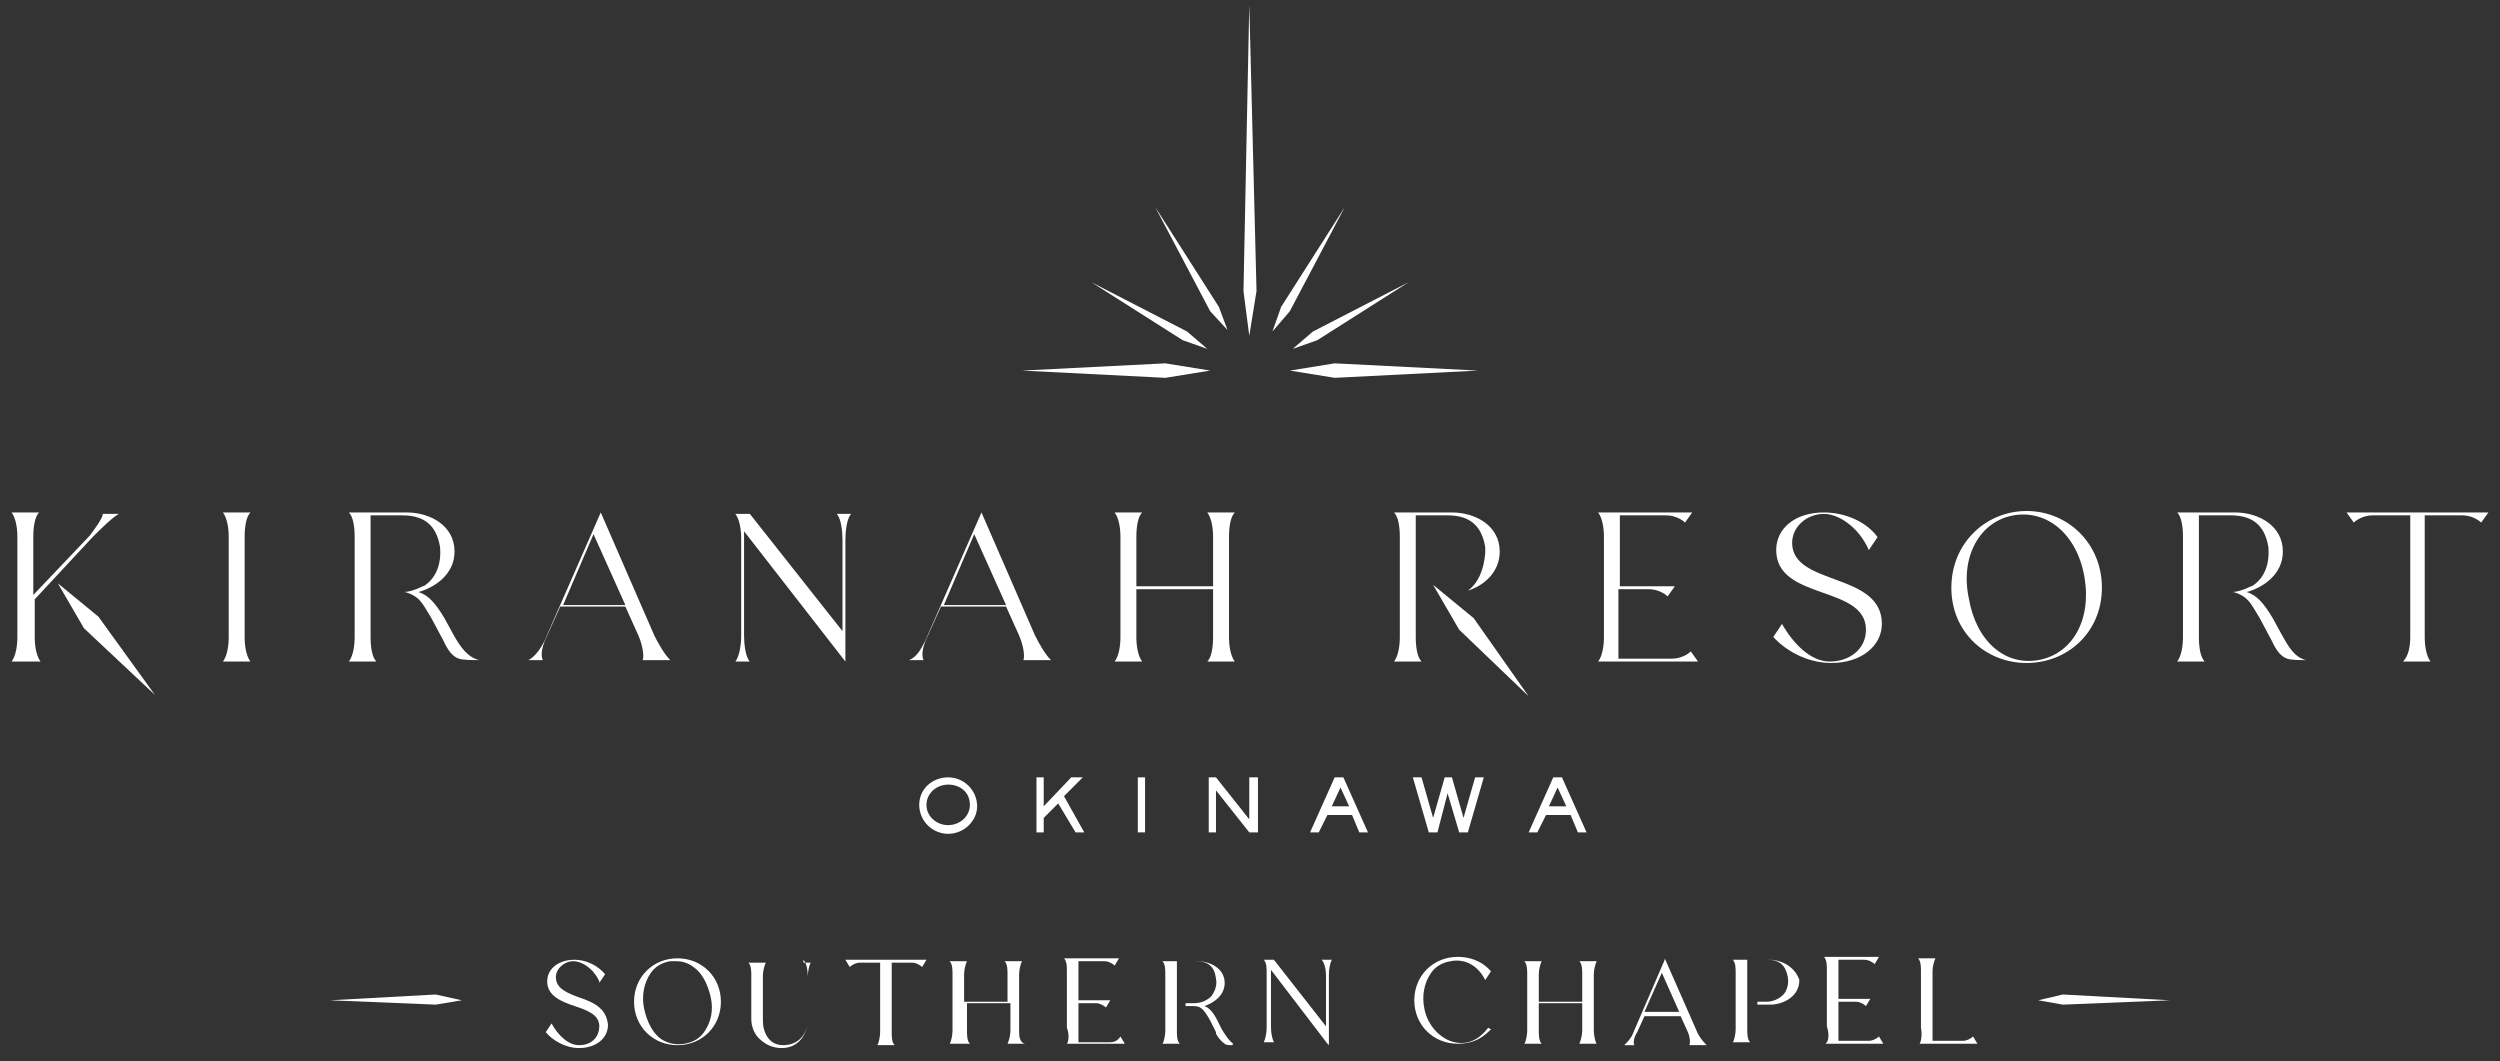 <?xml version="1.0" encoding="utf-8"?>
<svg version="1.1" xmlns="http://www.w3.org/2000/svg" x="0px" y="0px" viewBox="0 0 172.7 73.3">
<rect x="0" y="0" width="172.7" height="73.3" fill="#333333" stroke="none"/>
<style type="text/css">
	.st0{fill:#FFFFFF;}
</style>
<g>
	<g>
		<polygon class="st0" points="70.6,25.6 80.5,25.1 83.6,25.6 80.5,26.1 		"/>
		<polygon class="st0" points="102.1,25.6 92.2,26.1 89.1,25.6 92.2,25.1 		"/>
		<polygon class="st0" points="86.3,0.3 86.8,20.1 86.3,23.2 85.9,20.1 		"/>
		<polygon class="st0" points="75.4,19.5 82,22.9 83.4,24.1 81.7,23.5 		"/>
		<polygon class="st0" points="79.8,14.3 84.2,21.2 84.8,22.8 83.6,21.5 		"/>
		<polygon class="st0" points="97.3,19.5 91,23.5 89.3,24.1 90.7,22.9 		"/>
		<polygon class="st0" points="92.9,14.3 89.1,21.5 87.9,22.9 88.5,21.2 		"/>
	</g>
	<g>
		<path class="st0" d="M15.8,44v-6.9c0-0.6-0.1-1.3-0.4-1.7h1.9c-0.3,0.3-0.4,1-0.4,1.7V44c0,0.6,0.1,1.3,0.4,1.7h-1.9
			C15.7,45.3,15.8,44.6,15.8,44z"/>
		<path class="st0" d="M51.2,43.9v-6.7c0-0.6-0.1-1.3-0.4-1.7h1l6.4,8.1v-6.3c0-0.6-0.1-1.5-0.4-1.8h1c-0.3,0.3-0.4,1.2-0.4,1.8
			v8.4l-7-9v7.2c0,0.6,0.1,1.5,0.4,1.8h-1C51.1,45.3,51.2,44.5,51.2,43.9z"/>
		<path class="st0" d="M63.9,44.3l3.9-8.9l0,0v0l3.7,8.5c0.3,0.6,0.7,1.3,1.1,1.7h-1.9c0.1-0.3,0-1-0.3-1.7l-0.9-2h-4.5l-0.9,2
			c-0.3,0.6-0.5,1.3-0.3,1.7h-1C63.3,45.4,63.6,44.9,63.9,44.3z M69.5,41.8l-2.2-4.9l-2.1,4.9H69.5z"/>
		<path class="st0" d="M77.4,44v-6.9c0-0.6-0.1-1.3-0.4-1.7h1.9c-0.3,0.3-0.4,1-0.4,1.7v3.4h5.3v-3.4c0-0.6-0.1-1.3-0.4-1.7h1.9
			c-0.3,0.3-0.4,1-0.4,1.7V44c0,0.6,0.1,1.3,0.4,1.7h-1.9c0.3-0.3,0.4-1,0.4-1.7v-3.3h-5.3V44c0,0.6,0.1,1.3,0.4,1.7H77
			C77.3,45.3,77.4,44.6,77.4,44z"/>
		<path class="st0" d="M37.6,44.3l3.9-8.9l0,0v0l3.7,8.5c0.3,0.6,0.7,1.3,1.1,1.7h-1.9c0.1-0.3,0-1-0.3-1.7l-0.9-2h-4.5l-0.9,2
			c-0.3,0.6-0.5,1.3-0.3,1.7h-1C36.9,45.4,37.3,44.9,37.6,44.3z M43.2,41.8L41,36.9l-2.1,4.9H43.2z"/>
		<path class="st0" d="M38.6,41.8"/>
		<path class="st0" d="M110.8,44v-6.9c0-0.6-0.1-1.3-0.4-1.7h6.5l-0.5,0.7c-0.2-0.2-0.7-0.5-1.3-0.5h-3.2v4.9h3.8l-0.5,0.7
			c-0.2-0.2-0.7-0.5-1.3-0.5h-2.1v4.8h3.7c0.6,0,1.1-0.3,1.3-0.5l0.5,0.7h-6.9C110.7,45.3,110.8,44.6,110.8,44z"/>
		<path class="st0" d="M122.5,44l0.6-0.9c0.8,1.4,2,2.6,3.3,2.6c1.3,0,2.5-0.8,2.5-2.2c0-3.1-6.2-2-6.2-5.5
			c0-1.5,1.3-2.6,3.3-2.6c1.4,0,2.9,0.6,3.7,1.7l-0.6,0.9c-0.7-1.6-2.1-2.5-3.1-2.5c-1.2,0-2.2,0.9-2.2,2c0,3,6.2,2,6.2,5.6
			c0,1.5-1.4,2.7-3.5,2.7C124.8,45.8,123.3,44.9,122.5,44z"/>
		<path class="st0" d="M134.8,40.6c0-3.1,2.4-5.3,5.2-5.3c2.8,0,5.2,2.2,5.2,5.3c0,3.1-2.4,5.2-5.2,5.2
			C137.2,45.8,134.8,43.7,134.8,40.6z M140.8,45.6c2.3-0.4,3.7-2.7,3.2-5.7c-0.5-3-2.6-4.7-4.9-4.3c-2.3,0.4-3.7,2.8-3.1,5.7
			C136.5,44.3,138.5,46,140.8,45.6z"/>
		<path class="st0" d="M166.5,44v-8.4h-2.6c-0.6,0-1.1,0.3-1.3,0.5l-0.5-0.7h9.8l-0.5,0.7c-0.2-0.2-0.7-0.5-1.3-0.5h-2.6V44
			c0,0.6,0.1,1.3,0.4,1.7h-1.9C166.4,45.3,166.5,44.6,166.5,44z"/>
		<path class="st0" d="M105.6,48.1l-4.8-4.6l-1.8-3.1l2.8,2.3L105.6,48.1z"/>
		<path class="st0" d="M31.3,43.8l-0.6-1.1c-0.6-1-1.1-1.6-1.8-1.8c1.1-0.3,2.5-1.2,2.5-2.8c0-1.8-1.7-2.7-3.3-2.7h-4
			c0.3,0.3,0.4,1,0.4,1.7V44c0,0.6-0.1,1.3-0.4,1.7H26c-0.3-0.3-0.4-1-0.4-1.7v-8.4h2.2c1.8,0,2.4,1,2.6,2.2c0.1,1.2-0.3,2.1-1,2.6
			c0,0-0.1,0.1-0.2,0.1c-0.4,0.2-0.9,0.4-1.4,0.4c0,0-0.1,0-0.1,0c0,0,0.1,0,0.3,0c0.3,0.1,0.3,0.1,0.5,0.2c0.6,0.3,0.8,0.8,1.3,1.6
			l0.8,1.5c0.2,0.4,0.5,1.1,1.1,1.3c0.3,0.1,0.9,0.1,1.4,0.1C32.3,45.4,31.8,44.7,31.3,43.8z"/>
		<path class="st0" d="M101.4,40.8c1-0.3,2.2-1.2,2.2-2.7c0-1.8-1.7-2.7-3.3-2.7h-4c0.3,0.3,0.4,1,0.4,1.7V44c0,0.6-0.1,1.3-0.4,1.7
			h1.9c-0.3-0.3-0.4-1-0.4-1.7v-8.4h2.2c1.8,0,2.4,1,2.6,2.2c0,0.2,0,0.3,0,0.4C102.5,39.4,102.1,40.3,101.4,40.8z"/>
		<path class="st0" d="M157.6,43.8l-0.6-1.1c-0.6-1-1.1-1.6-1.8-1.8c1.1-0.3,2.5-1.2,2.5-2.8c0-1.8-1.7-2.7-3.3-2.7h-4
			c0.3,0.3,0.4,1,0.4,1.7V44c0,0.6-0.1,1.3-0.4,1.7h1.9c-0.3-0.3-0.4-1-0.4-1.7v-8.4h2.2c1.8,0,2.4,1,2.6,2.2c0.1,1.2-0.3,2.1-1,2.6
			c0,0-0.1,0.1-0.2,0.1c-0.4,0.2-0.9,0.4-1.4,0.4c0,0-0.1,0-0.1,0c0,0,0.1,0,0.3,0c0.3,0.1,0.3,0.1,0.5,0.2c0.6,0.3,0.8,0.8,1.3,1.6
			l0.8,1.5c0.2,0.4,0.5,1.1,1.1,1.3c0.3,0.1,0.8,0.1,1.3,0.1C158.5,45.4,158.1,44.7,157.6,43.8z"/>
		<path class="st0" d="M1.2,44v-6.9c0-0.6-0.1-1.3-0.4-1.7h1.9c-0.3,0.3-0.4,1-0.4,1.7v4L6.2,37c0.3-0.4,0.9-1.2,0.9-1.5h1.1
			c-0.5,0.3-1.3,1.1-1.8,1.6l-4,4.3V44c0,0.6,0.1,1.3,0.4,1.7H0.8C1.1,45.3,1.2,44.6,1.2,44z"/>
		<path class="st0" d="M10.7,48l-4.9-4.6L4,40.3l2.8,2.3L10.7,48z"/>
	</g>
	<g>
		<path class="st0" d="M40,68.9c-0.8-0.3-1.6-0.6-1.6-1.4c0-0.6,0.6-1.1,1.2-1.1c0.6,0,1.4,0.5,1.8,1.4l0,0.1l0.4-0.6l0,0l0,0
			c-0.5-0.6-1.3-1-2.1-1c-1.1,0-1.9,0.6-1.9,1.5c0,1,1,1.4,1.9,1.7c0.9,0.3,1.7,0.6,1.7,1.4c0,0.6-0.4,1.3-1.4,1.3
			c-0.7,0-1.4-0.6-1.9-1.5l0,0l-0.4,0.6l0,0c0.4,0.5,1.3,1.1,2.3,1.1c1.2,0,2-0.7,2-1.6C41.9,69.6,40.9,69.2,40,68.9z"/>
		<path class="st0" d="M46.8,66.2c-1.7,0-3,1.3-3,3c0,1.7,1.3,3,3,3c1.7,0,3-1.3,3-3C49.8,67.5,48.5,66.2,46.8,66.2z M48.7,71.2
			c-0.3,0.5-0.8,0.8-1.4,0.9h0c-0.6,0.1-1.1,0-1.6-0.3c-0.6-0.4-1-1.2-1.2-2.1c-0.2-0.9,0-1.8,0.4-2.4c0.3-0.5,0.8-0.8,1.4-0.9
			c0.1,0,0.3,0,0.4,0c0.4,0,0.8,0.1,1.2,0.4c0.6,0.4,1,1.2,1.2,2.1C49.3,69.8,49.1,70.6,48.7,71.2z"/>
		<path class="st0" d="M55.5,66.3L55.5,66.3c0.2,0.2,0.3,0.7,0.3,1.1v3c0,1.1-0.7,1.8-1.7,1.8c-1,0-1.4-0.9-1.4-1.7v-3.1
			c0-0.3,0.1-0.7,0.2-0.9l0,0h-1.2l0,0c0.2,0.2,0.2,0.6,0.2,0.9v3c0,0.5,0.2,1,0.5,1.3c0.4,0.4,0.9,0.7,1.6,0.7c1.2,0,1.8-1,1.8-2
			v-2.9c0-0.4,0.1-0.8,0.2-1l0,0H55.5z"/>
		<path class="st0" d="M58.4,66.3l0.3,0.5l0,0c0.1-0.1,0.4-0.3,0.7-0.3h1.4v4.8c0,0.3-0.1,0.8-0.2,0.9l0,0h1.2l0,0
			c-0.2-0.2-0.2-0.6-0.2-0.9v-4.8H63c0.3,0,0.6,0.2,0.7,0.3l0,0l0.3-0.5H58.4z"/>
		<path class="st0" d="M70.4,71.2v-3.9c0-0.3,0.1-0.7,0.2-0.9l0,0h-1.2l0,0c0.2,0.2,0.2,0.6,0.2,0.9v1.9h-3v-1.9
			c0-0.3,0.1-0.7,0.2-0.9l0,0h-1.2l0,0c0.2,0.2,0.2,0.6,0.2,0.9v3.9c0,0.3-0.1,0.8-0.2,0.9l0,0H67l0,0c-0.2-0.2-0.2-0.6-0.2-0.9
			v-1.9h3v1.9c0,0.3-0.1,0.7-0.2,0.9l0,0h1.2l0,0C70.4,72,70.4,71.5,70.4,71.2z"/>
		<path class="st0" d="M73.7,72.1L73.7,72.1l4,0l-0.3-0.5l0,0C77.2,71.9,77,72,76.6,72h-2.1v-2.7h1.2c0.3,0,0.6,0.2,0.7,0.3l0,0
			l0.3-0.5h-2.2v-2.7h1.8c0.3,0,0.6,0.2,0.7,0.3l0,0l0.3-0.5h-3.8l0,0c0.2,0.2,0.2,0.6,0.2,0.9v3.9C73.9,71.5,73.8,72,73.7,72.1z"
			/>
		<path class="st0" d="M85.2,72.1c-0.2-0.1-0.5-0.5-0.8-1l-0.3-0.6c-0.3-0.6-0.6-0.9-0.9-1c0.6-0.2,1.4-0.7,1.4-1.6
			c0-1-1-1.5-1.9-1.5h-2.4l0,0c0.2,0.2,0.2,0.6,0.2,0.9v3.9c0,0.3-0.1,0.8-0.2,0.9l0,0h1.2l0,0c-0.2-0.2-0.2-0.6-0.2-0.9v-4.8h1.3
			c0.9,0,1.3,0.4,1.4,1.2c0.1,0.5-0.1,0.9-0.3,1.2c-0.3,0.3-0.7,0.5-1.2,0.5h-0.6v0.2h0.5c0.5,0,0.7,0.1,1.2,1l0.4,0.8
			c0,0,0,0.1,0,0.1c0.1,0.2,0.3,0.5,0.6,0.7c0.1,0.1,0.3,0.1,0.5,0.1c0,0,0.1,0,0.1,0C85.1,72.2,85.1,72.2,85.2,72.1L85.2,72.1
			L85.2,72.1z"/>
		<path class="st0" d="M91.3,66.3L91.3,66.3c0.2,0.2,0.3,0.7,0.3,1.1v3.5L88,66.3l0,0h-0.7l0,0c0.2,0.2,0.2,0.6,0.2,0.9v3.8
			c0,0.4-0.1,0.8-0.2,1l0,0H88l0,0c-0.1-0.2-0.2-0.6-0.2-1v-4l3.9,5.1l0.1,0.1v-4.9c0-0.4,0.1-0.8,0.2-1l0,0H91.3z"/>
		<path class="st0" d="M102.8,71L102.8,71c-0.6,0.8-1.4,1.2-2.3,1c-1-0.2-1.9-1.2-2.1-2.3c-0.2-0.9,0-1.8,0.4-2.4
			c0.3-0.5,0.8-0.8,1.4-0.9c1-0.2,1.9,0.3,2.4,1.3l0,0l0.4-0.6l0,0l0,0c-0.7-0.8-1.6-1-2.3-1c-1.7,0-3,1.3-3,3c0,1.7,1.3,3,3,3
			c1.2,0,1.8-0.5,2.3-1l0,0L102.8,71z"/>
		<path class="st0" d="M110.1,71.2v-3.9c0-0.3,0.1-0.7,0.2-0.9l0,0h-1.2l0,0c0.2,0.2,0.2,0.6,0.2,0.9v1.9h-3v-1.9
			c0-0.3,0.1-0.7,0.2-0.9l0,0h-1.2l0,0c0.2,0.2,0.2,0.6,0.2,0.9v3.9c0,0.3-0.1,0.8-0.2,0.9l0,0h1.2l0,0c-0.2-0.2-0.2-0.6-0.2-0.9
			v-1.9h3v1.9c0,0.3-0.1,0.7-0.2,0.9l0,0h1.2l0,0C110.2,72,110.1,71.5,110.1,71.2z"/>
		<path class="st0" d="M116.7,72.2h1.2l-0.1-0.1c-0.2-0.2-0.5-0.6-0.6-0.9l-2.2-5v0.1l-2.2,5.1c-0.1,0.3-0.4,0.6-0.5,0.7l-0.1,0.1
			h0.7l0,0c-0.1-0.2,0-0.6,0.2-0.9l0.5-1.1h2.5l0.5,1.1C116.7,71.5,116.8,72,116.7,72.2L116.7,72.2z M116,69.9h-2.4l1.2-2.7
			L116,69.9z"/>
		<path class="st0" d="M122.2,66.3h-2.5l0,0c0.2,0.2,0.2,0.6,0.2,0.9v3.9c0,0.3-0.1,0.8-0.2,0.9l0,0h1.2l0,0
			c-0.2-0.2-0.2-0.6-0.2-0.9v-4.8h1.4c1.1,0,1.3,0.7,1.4,1.2c0.1,0.5-0.1,1-0.3,1.2c-0.3,0.3-0.7,0.5-1.2,0.5h-0.6v0.2h0.9
			c0.8,0,2-0.5,2-1.7C124,66.8,123.1,66.3,122.2,66.3z"/>
		<path class="st0" d="M126.1,72.1L126.1,72.1l4,0l-0.3-0.5l0,0c-0.1,0.1-0.4,0.3-0.7,0.3H127v-2.7h1.2c0.3,0,0.6,0.2,0.7,0.3l0,0
			l0.3-0.5H127v-2.7h1.8c0.3,0,0.6,0.2,0.7,0.3l0,0l0.3-0.5h-3.8l0,0c0.2,0.2,0.2,0.6,0.2,0.9v3.9C126.4,71.5,126.3,72,126.1,72.1
			z"/>
		<path class="st0" d="M132.6,72.1L132.6,72.1l4,0l-0.3-0.5l0,0c-0.1,0.1-0.4,0.3-0.7,0.3h-2.1v-4.8c0-0.3,0.1-0.7,0.2-0.9l0,0
			h-1.2l0,0c0.2,0.2,0.2,0.6,0.2,0.9v3.9C132.8,71.5,132.7,72,132.6,72.1z"/>
		<polygon class="st0" points="22.8,69.1 30.1,68.7 31.9,69.1 30.1,69.4 		"/>
		<polygon class="st0" points="149.9,69.1 142.5,68.7 140.8,69.1 142.5,69.4 		"/>
	</g>
	<g>
		<path class="st0" d="M65.5,57.6c-1.1,0-2-0.9-2-2c0-1.1,0.9-1.9,2-1.9c1.1,0,2,0.9,2,2C67.5,56.7,66.6,57.6,65.5,57.6z M65.5,54.2
			c-0.8,0-1.5,0.6-1.5,1.4c0,0.8,0.7,1.4,1.5,1.4c0.8,0,1.5-0.6,1.5-1.4C67,54.7,66.3,54.2,65.5,54.2z"/>
		<path class="st0" d="M74.3,57.5l-1.2-2l-1,1v1h-0.5v-3.8h0.5v2l1.9-2h0.8L73.5,55l1.4,2.5H74.3z"/>
		<path class="st0" d="M78.6,57.5v-3.8h0.5v3.8H78.6z"/>
		<path class="st0" d="M86.3,57.5L84,54.6v2.9h-0.5v-3.8H84l2.3,2.9v-2.9h0.6v3.8H86.3z"/>
		<path class="st0" d="M93.9,57.5l-0.5-1.2h-1.7l-0.6,1.2h-0.6l1.7-3.8h0.6l1.7,3.8H93.9z M92.6,54.4L92,55.7h1.2L92.6,54.4z"/>
		<path class="st0" d="M101.4,57.5h-0.6l-0.8-2.7l-0.7,2.7h-0.6l-1.1-3.8h0.6l0.8,2.8l0.8-2.8h0.5l0.8,2.8l0.8-2.8h0.6L101.4,57.5z"
			/>
		<path class="st0" d="M109,57.5l-0.5-1.2h-1.7l-0.6,1.2h-0.6l1.7-3.8h0.6l1.7,3.8H109z M107.6,54.4l-0.6,1.3h1.2L107.6,54.4z"/>
	</g>
</g>
</svg>

